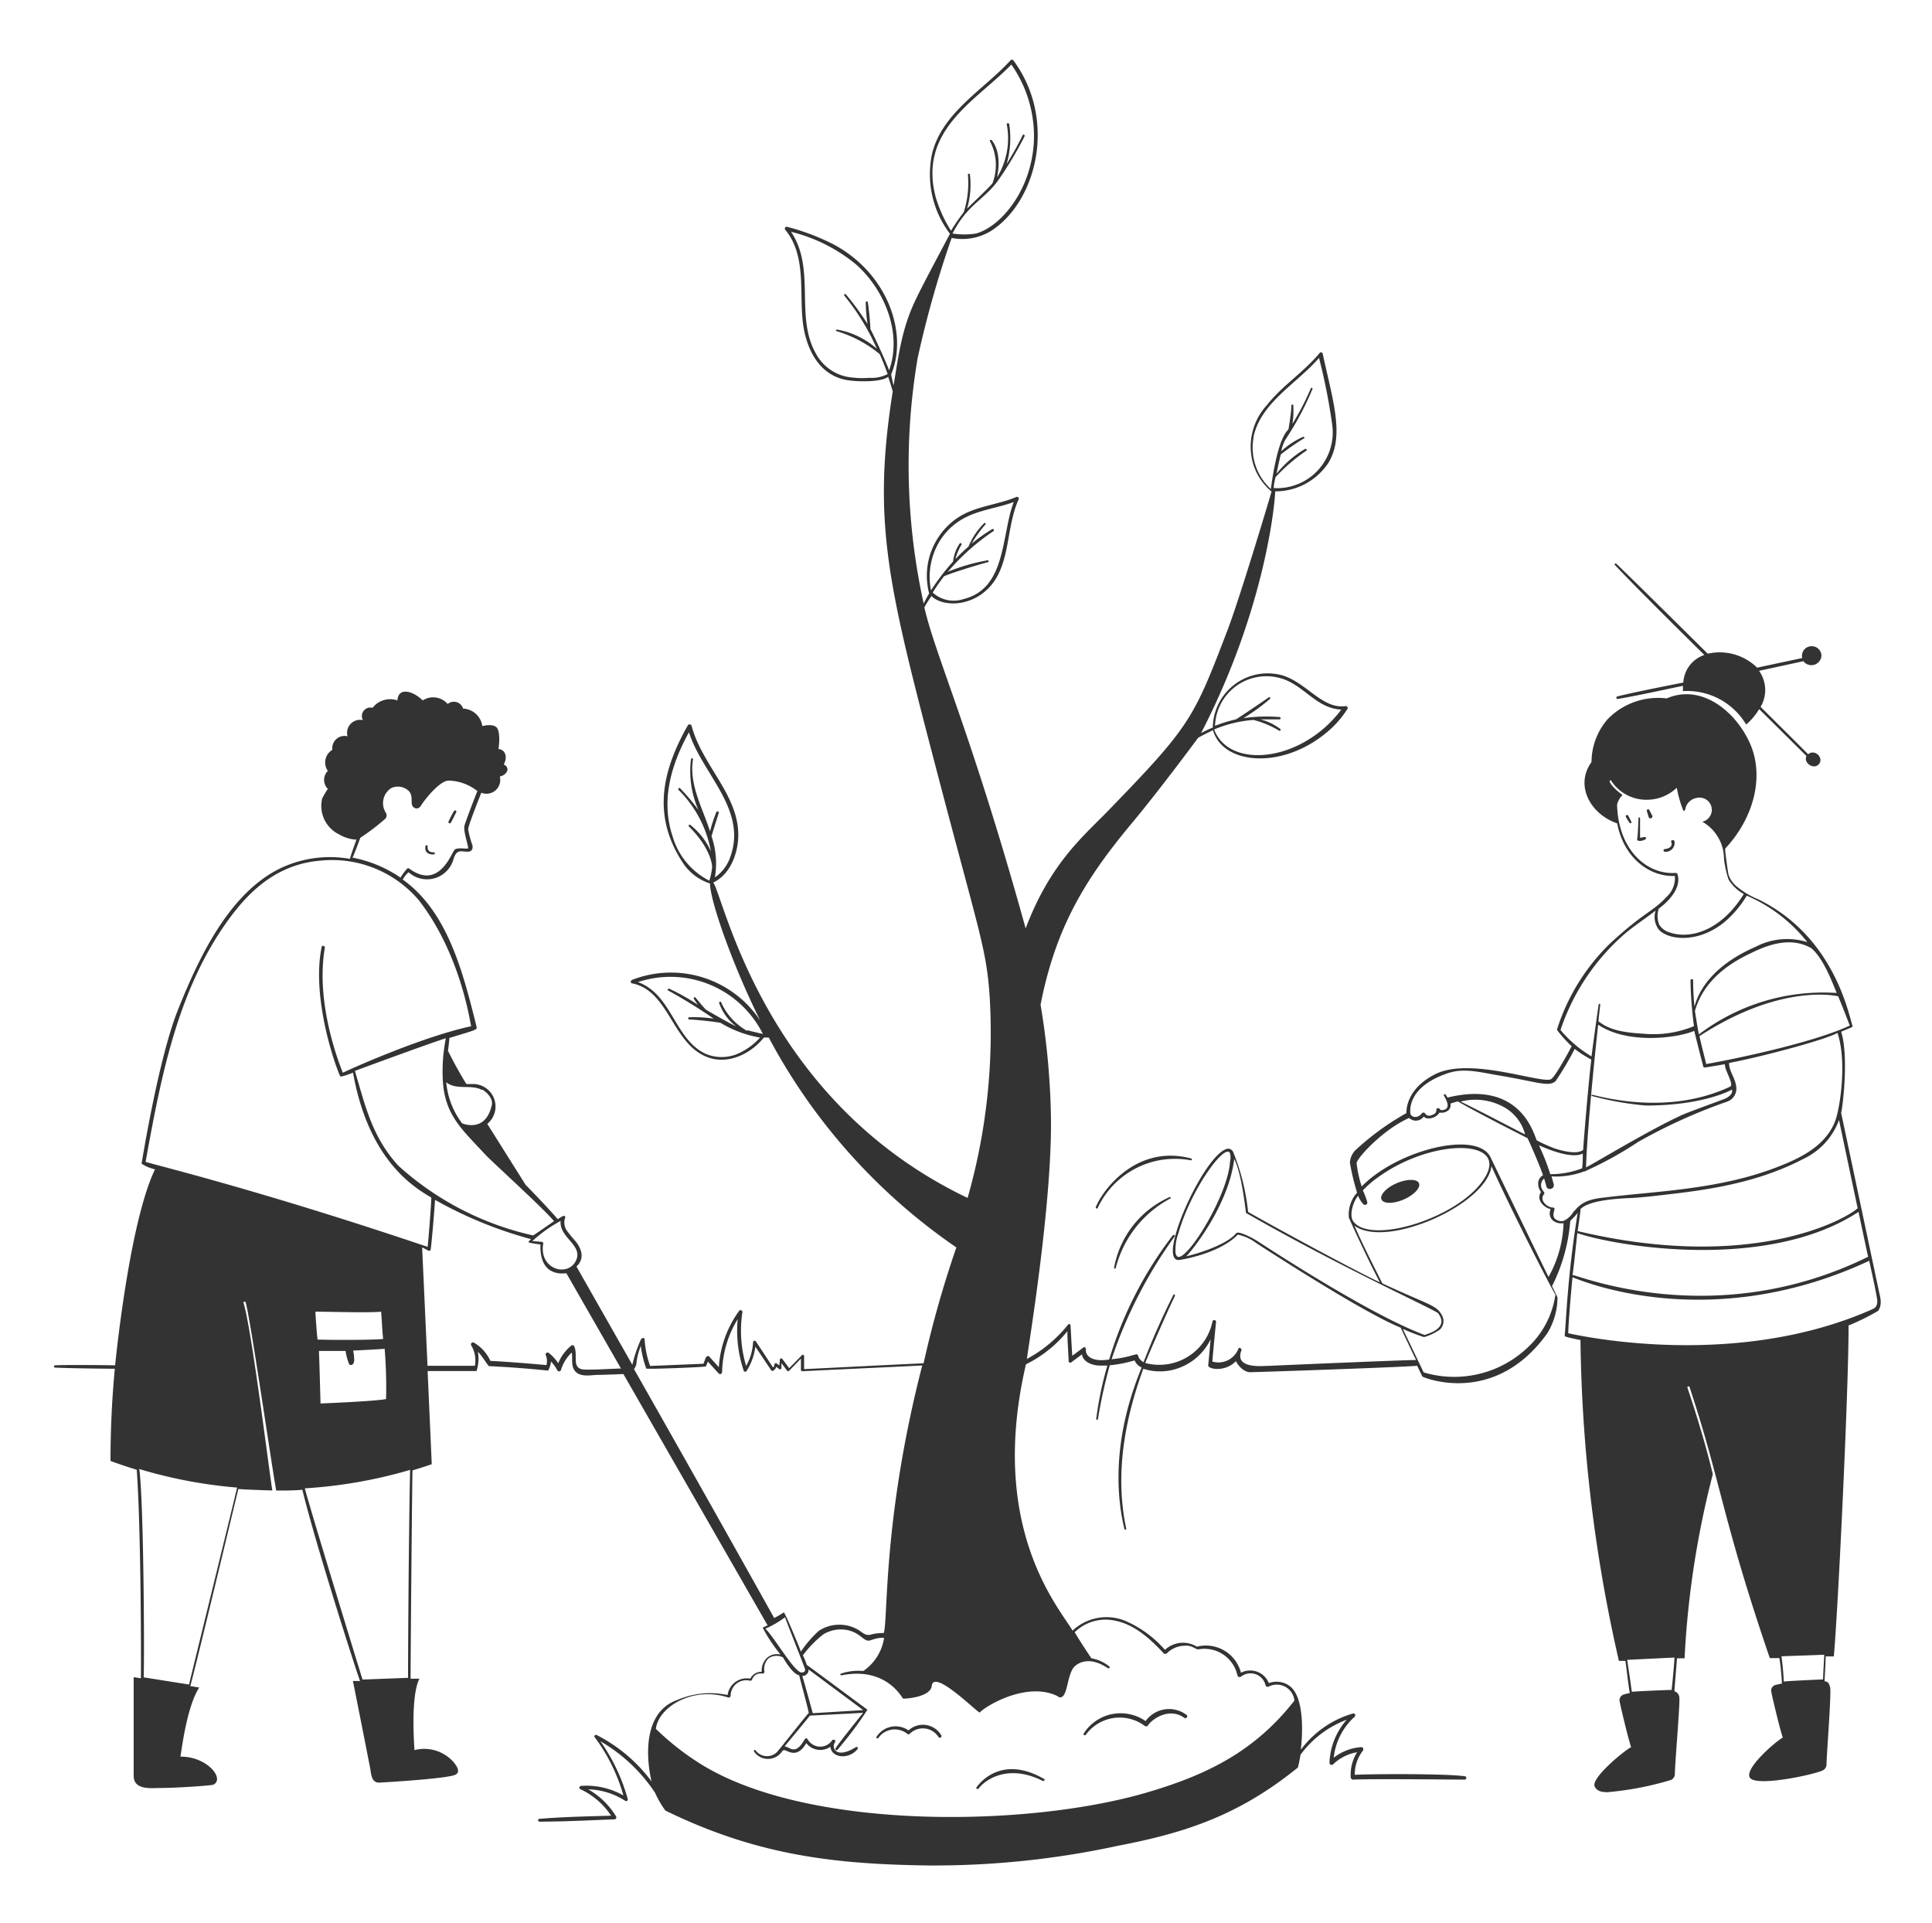 <svg xmlns="http://www.w3.org/2000/svg" width="201" height="200" fill="none"><path fill="#333" d="M121.667 124.531a9.999 9.999 0 0 0-5.76 7.34c0 .11.15.16.18 0a11.364 11.364 0 0 1 5.69-7.21c.08-.01-.03-.19-.11-.13zm2.23-3.83c.026 0 .052-.01.07-.029a.098.098 0 0 0 0-.141.098.098 0 0 0-.07-.03c-5.64-1.49-9.19 3.28-9.9 5.08 0 .11.15.2.2.08a8.879 8.879 0 0 1 9.7-4.96zm22.15 4.07c1.07-.47 1.78-1.23 1.58-1.69-.2-.46-1.24-.46-2.32 0-1.08.46-1.78 1.23-1.58 1.69.2.46 1.24.47 2.32 0zm31.27-56.64a3.218 3.218 0 0 0-2.19 2.87c-.86.17-5.47 1.07-6.88 1.45a.132.132 0 0 0-.074.063.13.13 0 0 0 .049.172.13.13 0 0 0 .095.015c1.28-.18 5.79-1.16 6.77-1.36v.55a7.15 7.15 0 0 1 6.58 3.48 6.428 6.428 0 0 0 1.35-1.61l4.92 4.88c-.34.76.81 1.48 1.32.82s-.49-1.58-1.14-1c-1.64-1.65-3.3-3.29-4.95-4.93a3.438 3.438 0 0 0-.16-3.75l4.61-1a1.049 1.049 0 0 0 1.88-.56 1.002 1.002 0 0 0-1-1 1 1 0 0 0-1 1.23l-4.69 1a5.568 5.568 0 0 0-5.14-1.45c-1.67-1.65-8-7.93-9.52-9.37a.102.102 0 0 0-.068-.02.098.098 0 0 0-.063.03.101.101 0 0 0-.029.063.096.096 0 0 0 .02.067c2.57 2.73 8.84 8.89 9.31 9.36zm-5.72 16.14a.14.14 0 1 0-.26.11s.16.55.18.58a.198.198 0 0 0 .274.15.205.205 0 0 0 .115-.129.205.205 0 0 0-.029-.17l-.28-.54zm-2.22.55c-.09-.11-.27 0-.23.13.04.13.39.65.41.67a.118.118 0 0 0 .122-.001.122.122 0 0 0 .058-.109s-.32-.64-.36-.69zm1.79 2.25a3.906 3.906 0 0 0-.54.08v-2a.1.1 0 0 0 .004-.042.094.094 0 0 0-.016-.04.09.09 0 0 0-.115-.028.104.104 0 0 0-.032.029.109.109 0 0 0-.016.04.087.087 0 0 0 .005.041c0 .35-.08 2-.12 2.07a.167.167 0 0 0 .063.215.168.168 0 0 0 .077.025 1 1 0 0 0 .75-.19.123.123 0 0 0 .023-.055.122.122 0 0 0-.003-.06.132.132 0 0 0-.08-.085zm3.04.46c0-.23-.42-.12-.35 0 .29.75-.68.79-.65.79a.138.138 0 0 0-.099.041.137.137 0 0 0-.041.1c0 .037.014.072.041.098a.138.138 0 0 0 .099.041.919.919 0 0 0 1-1.07z"/><path fill="#333" d="M195.477 134.311c-.19-.88-3.52-16.64-3.93-18.54.21-.91.78-6 0-8.45l1.1-.46a.143.143 0 0 0 .047-.038.155.155 0 0 0 .028-.054.14.14 0 0 0 .004-.061.148.148 0 0 0-.019-.057c-.47-1.6-2.1-9.35-9.8-13.11a8.626 8.626 0 0 1-2.24-1.34 2.691 2.691 0 0 1-.84-1.24c-.05-.19-.34-2.21-.35-2.68 3-3.2 4.08-7.49 2.62-10.87-1.46-3.38-5.07-6.34-8.7-4.76a7.311 7.311 0 0 0-6.14 2.16 6.849 6.849 0 0 0-1.68 4.46c-1.75 2.41-.15 5.4 2.67 6.38.69 3.58 3.34 5.57 6 5.47a2.628 2.628 0 0 1-.88 2.19c-1.36 1.5-2.39 1.61-5.9 4.87a21.516 21.516 0 0 0-5.49 8.94c.459.616.974 1.189 1.54 1.71-.46.85-1.79 3.32-2.2 3.45-1.21.39-8.41-2.35-12-.54-3 1.51-3 3.71-3 4.05a27.375 27.375 0 0 0-5.37 3.92 2.07 2.07 0 0 0-.51 1.23c.181 1.055.432 2.097.75 3.12a3.442 3.442 0 0 0-.86 2.57c.06.22 2.15 4.75 3.23 6.76-2.76-1.29-11.87-6.25-13.71-7.33a22.568 22.568 0 0 0-1.54-6.2.578.578 0 0 0-.337-.336.579.579 0 0 0-.473.036c-2.48 1-7.35 12-4.72 11.49.07 0 4.1-.64 6-2.62.709.15 1.375.457 1.95.9 11.49 7.42 14.32 8.48 15 8.78 0 0 1.06 2.27 1.6 3.36-1.2 0-12.76.49-15.36.61-.67 0-3.58.34-2.81-1.62.07-.17-.25-.36-.31-.18a2.23 2.23 0 0 1-2.72 1.35c.12-1.38.25-2.76.39-4.13 0-.21-.31-.25-.37-.05a5.653 5.653 0 0 1-7 4.33c.25-.66 2.28-5.33 3.1-7 0-.11-.11-.21-.17-.09a75.152 75.152 0 0 0-3.1 7 1.087 1.087 0 0 1-.58-.68c-.09-.37-.52.16-2.75.38a47.322 47.322 0 0 1 6.56-12.77c.09-.11-.11-.23-.2-.11a39.994 39.994 0 0 0-6.61 12.91c-2 .31-2.5-.54-2.42-1.06 0-.13-.12-.3-.25-.2l-1.17.87c-.07-1-.12-2.11-.18-3.16 0-.11-.16-.2-.24-.1a14.013 14.013 0 0 1-4.3 3.59c.05-.66 2.64-16 2.5-25.15a77.642 77.642 0 0 0-1.08-11.7c1.57-8 4.59-13 9.48-18.86 2.86-3.42 6.87-8.84 6.91-8.9.28-.17 1.31-.69 1.55-.79 1 3.5 6.87 4.09 11.45.53a10.41 10.41 0 0 0 2.54-2.75c.1-.16-.07-.31-.22-.29-2.47.34-4.15-2.63-6.79-3.26a5.714 5.714 0 0 0-6.409 3.031 5.688 5.688 0 0 0-.591 2.459c-.419.167-.827.36-1.22.58 7-13.53 7.77-25 7.7-25.15a6.609 6.609 0 0 0 5.53-2.94c1.71-2.78.52-6.35-.58-11.39a.183.183 0 0 0-.22-.126.179.179 0 0 0-.08.046c-1.64 2-3.91 3.41-5.52 5.46a6.369 6.369 0 0 0-1.35 6.29 6.112 6.112 0 0 0 1.85 2.68c0 .06-3.24 10.89-4.55 14.34-3.57 9.33-3.84 10-12.58 19-2.54 2.6-5.92 5.41-8.45 12.1-5.71-20.57-9.36-28.25-10.54-33.39.2-.39.71-1.14.74-1.18 1 1 3.47 1.15 5.36-.31 3-2.3 2.25-6.51 3.7-9.72a.193.193 0 0 0-.03-.23.19.19 0 0 0-.23-.03c-2 .83-4.16.92-6 2.1a7.261 7.261 0 0 0-3.04 7.92c-.2.34-.39.69-.57 1.05a66.747 66.747 0 0 1-.63-25.52 107.59 107.59 0 0 1 3.54-12.51 5.72 5.72 0 0 0 4.21-.8c4.72-3.15 6.72-11.58 2.22-17.66a.203.203 0 0 0-.25-.059.191.191 0 0 0-.07.059c-2.73 3-7.05 5.38-8.13 9.63a10.21 10.21 0 0 0 1.84 8.39c0 .06-2.55 4.75-3.46 6.65-1.5 3.04-1.83 5.65-2.4 9.13a11.752 11.752 0 0 1-.25-1.15c1.77-4.22-.32-10.49-6-13.52a23.755 23.755 0 0 0-4.84-1.83.19.19 0 0 0-.18.31c2.15 2.61 1.49 6.26 1.8 9.37.27 2.74 1.54 5.68 4.53 6.25.86.17 3.53.3 4.38-.32.17.51.33 1 .47 1.52-2.12 13.41-.52 19.92 4.24 38.17s5.51 19.66 5.85 24.86a62.698 62.698 0 0 1-2.3 20.86c-21.14-10.08-25.3-31.11-26.46-32.81 1.76-.83 2.56-3 2.6-4.81.09-4.28-3.78-7.38-4.85-11.48a.22.22 0 0 0-.4-.05c-2.84 5-3.61 9.58-.51 14.3a5.34 5.34 0 0 0 2.82 2.14c0 1.66 2.13 8 5.21 14.24a11.135 11.135 0 0 0-13.32-4.21c-.15.06-.2.32 0 .36 3.84.76 4.14 6.15 7.72 7.63 2.13.88 4.54-.19 6-2 .166.01.333.01.5 0a61.416 61.416 0 0 0 19.52 21.84 111.055 111.055 0 0 0-3.41 12.05c-4.14.19-8.29.41-12.43.61v-1.37a.132.132 0 0 0-.08-.117.132.132 0 0 0-.14.027c-.44.46-.89.91-1.33 1.36l-.71-.95a.144.144 0 0 0-.068-.058.142.142 0 0 0-.163.044.14.14 0 0 0-.03.084l-.06.6-.26-.2a.153.153 0 0 0-.156-.028.145.145 0 0 0-.065.051.146.146 0 0 0-.028.077.47.47 0 0 1-.14.31c-.59-.9-1.18-1.8-1.78-2.7a.162.162 0 0 0-.08-.072.163.163 0 0 0-.107-.005.163.163 0 0 0-.086.063.161.161 0 0 0-.027.104 5.66 5.66 0 0 1-.72 2.45 12.73 12.73 0 0 1-.39-5.59.192.192 0 0 0-.024-.121.19.19 0 0 0-.316-.019 11.1 11.1 0 0 0-2.11 5.86l-1-1.11c-.11-.13-.28 0-.34.09s-.17.44-.26.66l-5.55.23a9.926 9.926 0 0 1-.57-2.73c0-.26-.28-.22-.4 0a13.995 13.995 0 0 0-.88 2.61l-5.81-10.22c.13-.15 1.17-1-.07-2.6a13.954 13.954 0 0 1-.92-1.12 1.513 1.513 0 0 1-.21-1.3.16.16 0 0 0-.2-.24c-.19.1-.373.21-.55.33-1-1.17-3.24-3.48-3.33-3.55l-4-6.36a2.341 2.341 0 0 0-1.46-4.15h-.72c-.69-1.12-1.32-2.27-1.91-3.45.06-.45.11-.89.15-1.34 2.64-.81 2.9-.83 2.83-1.14-1.41-5.67-3-12-7.69-15.34.16-.285.366-.542.61-.76a2.86 2.86 0 0 0 4.69-1.42c.17-.47.36-.83.92-.75.3 0 .82.16 1-.2a.7.7 0 0 0 0-.53 8.926 8.926 0 0 1-.41-1.58c0-.36 1.29-3.6 1.37-3.79a1.43 1.43 0 0 0 1.92-1.69c.74-.14 1.14-.91.41-1.25.38-.66.26-1.52-.55-1.61.07-.31.22-1.84-.2-2.25-.42-.41-1.4-.15-1.48-.13a2.1 2.1 0 0 0-2-1.82 1 1 0 0 0-1.6-.48 2 2 0 0 0-2.6-.37c-1-1-2.55-1.42-2.63 0a2.31 2.31 0 0 0-2.59.77.882.882 0 0 0-1 1.28 1.351 1.351 0 0 0-1.6 1.68 1.281 1.281 0 0 0-1.58 1.41 1.53 1.53 0 0 0-.47 2.19 1.32 1.32 0 0 0 0 1.87c-.216.322-.413.656-.59 1a3.3 3.3 0 0 0 1.77 3.74c.546.325 1.164.51 1.8.54 0 0-.57 1.53-.68 2a12 12 0 0 0-7 .87c-5.44 2.48-8.66 9.24-10.87 14.78-2 4.92-3.7 15.44-3.81 16.06.43.273.903.472 1.4.59-2.46 5.09-3.88 17.69-4.15 20.38-.25 0-4.42-.07-6.24 0a.122.122 0 0 0-.085.035.12.12 0 0 0 0 .17.122.122 0 0 0 .085.035c1.82.09 6 .12 6.21.12-.33 3.46-.45 6.67-.45 9.59.81.3 1.72.61 2.73.92.46 6.41.46 20.88.43 21.69l-.75-.12v10.25c0 1.52 1.78 1.29 2.79 1.28 1.61 0 5.28-.25 5.49-.34 1.25-.6-.64-2.95-3.41-2.92.15-1 .71-5.3 1.95-7.19l-.93-.15c.64-2.29 4.6-18.88 5-20.5 1 .08 3.36.15 3.54.15-.21-1-2.15-16.84-3-19.5-.05-.14.18-.2.22-.06.46 1.45 2.76 17.33 3.18 19.57.93 0 1.84 0 2.72-.08 1.36 5.62 5.59 18.81 6 19.89h-.74c.6 2.993 1.193 5.993 1.78 9 .13.64.11 1.62 1 1.57 1.62-.09 6.87-.43 7.81-.79.69-.27.2-.95-.11-1.33a4.066 4.066 0 0 0-4.08-1.26c-.05-1-.38-5.66.52-7.43h-.92c0-2.52.15-20 .2-21.67.72-.21 1.39-.43 2-.64-.14-3.227-.284-6.457-.43-9.69h5.09a4.1 4.1 0 0 0 .14-2c.41.36 1.06 1.48 1.16 1.49 2 .09 4.08.25 6.11.46.1 0 .34-.68.33-.95.261.271.483.577.66.91a.214.214 0 0 0 .077.088.212.212 0 0 0 .303-.088 4.126 4.126 0 0 1 1.13-1.84c.11.63-.1 1.34.3 1.88.51.71 1.6.48 2.34.45.53 0 2.35-.07 2.73-.09l15 26.14-.51.24a16.02 16.02 0 0 0 1.86 2.8 1.583 1.583 0 0 0-1.36.3 1.822 1.822 0 0 0-.6 1.49 1.311 1.311 0 0 0-1.19.72 2.002 2.002 0 0 0-2.36 1.7 8.66 8.66 0 0 0-5.25.52c-4.26 1.52-2.82 7.9-2.65 8.48a16.394 16.394 0 0 0-5.72-4.84c-.13-.06-.32.08-.22.21a18.496 18.496 0 0 1 3 6.08 7.758 7.758 0 0 0-4.39-1c-.17 0-.28.26-.1.34a7.737 7.737 0 0 1 3.21 2.76c-2.48.08-5 .12-7.46.33-.18 0-.18.29 0 .29 2.6 0 5.22-.14 7.82-.24a.193.193 0 0 0 .095-.032.198.198 0 0 0 .065-.268 8.079 8.079 0 0 0-2.9-2.82 7.496 7.496 0 0 1 3.86 1.2c.03.018.064.027.1.025a.172.172 0 0 0 .153-.122.17.17 0 0 0-.003-.103 19.445 19.445 0 0 0-2.84-6 17.203 17.203 0 0 1 5.68 5.35 9.991 9.991 0 0 0 1.08 1.86c9.73 4.76 17.91 5.58 27.42 5.71a90.519 90.519 0 0 0 19.67-2.05c6.8-1.31 12.47-3.07 18.71-8.14.114-.435.204-.875.27-1.32a10.534 10.534 0 0 1 4.81-3.65 7.155 7.155 0 0 0-1.79 4.47.219.219 0 0 0 .265.224.217.217 0 0 0 .115-.064 4.837 4.837 0 0 1 2.49-1.25 4.417 4.417 0 0 0-.66 2.61.25.25 0 0 0 .23.24c1.91-.1 10.65 0 11.63 0 .19 0 .25-.32 0-.35-1.9-.28-9.56-.25-11.44-.15-.012-.9.281-1.777.83-2.49.11-.14.06-.41-.16-.39a5.23 5.23 0 0 0-2.86 1.1 6.673 6.673 0 0 1 2.19-4.27.198.198 0 0 0 .05-.113.2.2 0 0 0-.24-.217 10.358 10.358 0 0 0-5.42 3.77c.08-.7.56-5.21-1.1-6.58a2.302 2.302 0 0 0-2.23-.35 2.085 2.085 0 0 0-1.211-1.182 2.097 2.097 0 0 0-1.689.102 3.773 3.773 0 0 0-4.59-2.71 2.76 2.76 0 0 0-3.32.33 11.578 11.578 0 0 0-4.09-3 5.15 5.15 0 0 0-5.52 1c-1.34-2.32-8.83-10.63-4.85-27.7a12.89 12.89 0 0 0 4.31-3.44c0 1 .1 2.07.13 3.1a.167.167 0 0 0 .082.146.174.174 0 0 0 .168.004l1.14-.85c.11.81 1.08 1.16 1.85 1.17h.79a35.869 35.869 0 0 0-1.16 5.56c0 .1.16.12.18 0 .308-1.884.718-3.75 1.23-5.59a13.437 13.437 0 0 0 2.58-.51c.142.332.407.597.74.74-3.6 8.69-2.22 15-1.8 16.79 0 .12.22.07.2 0-1.21-5.64-.18-11.33 1.77-16.66a5.65 5.65 0 0 0 4-.2 5.874 5.874 0 0 0 3-2.86c-.08.91-.16 1.82-.25 2.73 0 .36 1.75.73 2.89-.47 0 .08.58 1.1 1.44 1.16.64 0 15.86-.52 17.41-.67l.54 1.12c0 .05 7.46 3.24 13-4.5a7.192 7.192 0 0 0 1.06-3.73s-.37-.8-.57-1.17a18.184 18.184 0 0 0 1.9-6.79c.274-.26.531-.537.77-.83-1.09 6.69-1.21 11.58-1.35 12.71a.168.168 0 0 0 .13.17c.47.14 1.49.34 1.51.35a157.205 157.205 0 0 0 4 33.37h.68c.15 1.12.27 2.24.45 3.36-.19 0-.4.08-.61.13a.62.62 0 0 0-.45.69c.09.53.88 3.85 1.2 4.79-.64.31-4.21 3.21-3.79 4.1.27.53.75.56 1.28.59a32.432 32.432 0 0 0 6.67-1.28.688.688 0 0 0 .39-.6c0-1 .55-7.36.47-7.94a.724.724 0 0 0-.51-.68c0-.39.22-2.68.26-3.43h.79a95.162 95.162 0 0 1 2.94-19.15c-.74-3.05-1.65-6.05-2.64-9a.115.115 0 0 1 .011-.087.112.112 0 0 1 .069-.053.112.112 0 0 1 .086.011c.026.015.046.04.054.069 3.28 9.91 3.4 13.72 8.35 28.19h1c.131.875.218 1.756.26 2.64l-.66.15a.6.6 0 0 0-.45.69c.09.53.88 3.85 1.2 4.79-.64.31-4.22 3.37-3.37 4.23.85.86 6.58-.37 7.53-.82a.719.719 0 0 0 .39-.6c0-1 .53-7.52.37-8.07-.16-.55-.31-.56-.57-.6 0-.36.12-2.08.11-2.59h.85c.46-5.12 1.57-28.49 1.53-34.42a23.413 23.413 0 0 0 3.09-1.53c.46-.71.19-1.46.07-2.04zm-65.06-59.42a9.904 9.904 0 0 1 2.65 1.11c.09.08.23-.07.13-.17a5.696 5.696 0 0 0-2.08-1h2c.13 0 .17-.21 0-.24a16.998 16.998 0 0 0-3.75.11 20.713 20.713 0 0 0 2.76-2c.08-.08 0-.23-.13-.16-.68.48-2.93 2-3.41 2.29-.743.166-1.472.39-2.18.67a5.346 5.346 0 0 1 4.472-5.086 5.353 5.353 0 0 1 2.418.156c2.36.69 3.65 3.13 6.25 3.24-4.1 5.48-11.66 6.26-13.23 2.07a12.881 12.881 0 0 1 4.1-.99zm0-29.47c.77-3.55 4.49-5.51 6.81-8.19a61.265 61.265 0 0 1 1.36 6.87 5.798 5.798 0 0 1-1.444 4.784 5.802 5.802 0 0 1-4.626 1.886c0-.38.11-.75.18-1.13a18.555 18.555 0 0 1 3.2-2.75c.12 0 0-.25-.09-.21a10.903 10.903 0 0 0-3 2.6s.27-1.34.44-2a22.123 22.123 0 0 1 2.42-1.68c.1 0 0-.19-.07-.17a8.245 8.245 0 0 0-2.3 1.51c.078-.416.22-.817.42-1.19a30.954 30.954 0 0 0 2.84-5.31.1.1 0 0 0-.03-.07.098.098 0 0 0-.07-.03.099.099 0 0 0-.1.1 28.749 28.749 0 0 1-1.9 3.66 8.322 8.322 0 0 0 .09-1.95c0-.11-.18-.08-.19 0 0 .59-.25 2.28-.32 2.53-1.17 1.1-1.72 5.47-1.82 6.19a5.835 5.835 0 0 1-1.78-5.45h-.02zm-32.51 10.64c2.07-3 5-2.88 7.56-3.84-1.32 3.47-.74 9-5.24 10.1a3.232 3.232 0 0 1-3.19-.68c.363-.587.757-1.154 1.18-1.7.72-.33 3.76-1.27 4.56-1.46.11 0 .08-.2 0-.2-1.43.246-2.829.648-4.17 1.2a23.296 23.296 0 0 1 4.76-4.24c.1-.07 0-.26-.12-.21-.762.454-1.487.965-2.17 1.53.415-.71.897-1.38 1.44-2 .08-.07 0-.21-.11-.15a7.06 7.06 0 0 0-1.64 2.44c-.481.41-.938.848-1.37 1.31.14-.524.351-1.025.63-1.49.08-.1-.1-.25-.18-.14a4.06 4.06 0 0 0-.69 1.88 23.896 23.896 0 0 0-2.3 3 7.15 7.15 0 0 1 1.05-5.35zm-.54-35.49c-1.93-7.1 4.36-10.19 7.85-13.86a13.01 13.01 0 0 1 2.33 8.29c-.38 5.06-3.55 8.61-6 9.29a7.927 7.927 0 0 1-2.45 0c1.54-3 3.17-3.42 4.69-5.44a37.834 37.834 0 0 0 2.82-4.7c0-.13-.15-.22-.21-.09a33.61 33.61 0 0 1-1.67 3 9.592 9.592 0 0 0 .27-4.14c0-.15-.29-.11-.26 0 .368 1.9.011 3.87-1 5.52 0-.12.59-2.39-.55-3.85-.09-.11-.26 0-.19.11a5.28 5.28 0 0 1 .25 4.38c-.54.63-2.36 2.32-2.64 2.63a8.78 8.78 0 0 0 .3-3.56c0-.12-.23-.09-.21 0a10.007 10.007 0 0 1-.43 3.92c-.477.62-.92 1.264-1.33 1.93a13.997 13.997 0 0 1-1.57-3.43zm-6.81 13.67c0-.44-.18-2.32-.27-2.8 0-.14-.21-.09-.22 0 .013.757.076 1.512.19 2.26a29.585 29.585 0 0 0-2.25-3.08c-.09-.09-.25 0-.17.13a23.914 23.914 0 0 1 3.39 5.53 8.49 8.49 0 0 0-4.15-2c-.12 0-.17.15 0 .18a12.67 12.67 0 0 1 4.45 2.38c.3.68.57 1.37.82 2.07a3.53 3.53 0 0 1-1.87.39 9.477 9.477 0 0 1-2.32-.1 4.74 4.74 0 0 1-3.26-2.4c-2.23-3.87.01-8.8-2.6-12.69a17.002 17.002 0 0 1 6.78 3.41c3.07 2.74 4.78 7.29 3.42 11-.34-.96-1.67-3.81-1.94-4.28zm-16.47 56c-.053.465-.15.924-.29 1.37a7.53 7.53 0 0 1-3.82-4.61c-1.23-3.69-.2-7.38 1.7-10.83 1.36 4.32 6.08 8 4.31 12.94a4.25 4.25 0 0 1-1.61 2.16 8.69 8.69 0 0 0-.35-4.27c.08-.35.68-2.19.74-2.42a.13.13 0 0 0-.17-.17.13.13 0 0 0-.07.07c-.264.651-.485 1.32-.66 2-.74-2.37-2.2-4.84-1.77-7.48 0-.13-.18-.2-.21 0a10 10 0 0 0 .78 5.27 20.36 20.36 0 0 0-1.91-2.27c-.11-.1-.27.06-.17.16a12 12 0 0 1 3.37 6.39 7.332 7.332 0 0 0-2.15-2.75c-.1-.08-.22.09-.13.18 2.05 2.02 2.42 3.75 2.41 4.22v.04zm3.66 17a6.29 6.29 0 0 1-2.73-3c0-.11-.24 0-.2.09a5.16 5.16 0 0 0 1.78 2.44c-.56-.25-2.65-1.43-3.16-1.75-.2-.19-1-1.14-1.06-1.24a.105.105 0 0 0-.034-.029.106.106 0 0 0-.042-.014.111.111 0 0 0-.084.023.113.113 0 0 0-.044.076.114.114 0 0 0 .024.084c.129.207.27.407.42.6a24.435 24.435 0 0 0-3-1.68c-.12 0-.24.13-.11.19a55.018 55.018 0 0 1 4.74 2.93 13.62 13.62 0 0 0-2.56-.14c-.13 0-.09.22 0 .23.59 0 2.78.24 3.28.35a11.723 11.723 0 0 0 4.11 1.53 6.846 6.846 0 0 1-2 1.53 4.282 4.282 0 0 1-3.71.14c-3.21-1.55-3.46-6.17-7-7.44a10.752 10.752 0 0 1 13 5.39s-1.1-.24-1.62-.39v.08zm-19.42 19.76c-.17 1.79 2.44 2.53 1.56 4.2-.88 1.67-3.83.82-3.37-1.84a.15.15 0 0 0-.14-.18l-1-.08a14.966 14.966 0 0 1 2.95-2.1zm-.65 0s-2.17 1.52-2.22 1.51a30.88 30.88 0 0 1-14-7.24c-2.76-3-3.48-6.34-4.53-9.87.32-.13 7.79-2.88 9.46-3.4a17.446 17.446 0 0 0-.32 4.32c.18 3.67 2 5.16 4.44 7.8.57.63 6.08 5.61 7.16 6.94l.01-.06zm-7.52-13.67c.58.34 1.17 1 1 1.66-.62 2.71-2.74 2-3.08 1.86a8.279 8.279 0 0 1-1.65-4.28c1.03.88 2.63.18 3.73.82v-.06zm-12.66-26.19a23.154 23.154 0 0 0 2.62-2 .62.62 0 0 0 .08-.51 1.868 1.868 0 0 1 .47-2.63 1.6 1.6 0 0 1 1.57.06c1.06.6.19 1.69.94 2 .33.12.54-.1.68-.35.14-.25 1.85-2.57 2.87-2.51a5 5 0 0 1 2.94 1.09c-.25.59-1.17 3-1.34 3.58-.17.58.48 2.29.36 2.38-.12.09-1-.12-1.35.11-.35.23-1.59 4.31-4.75 2a.17.17 0 0 0-.23 0c-.259.288-.49.6-.69.93a13.221 13.221 0 0 0-5-2.08c.19-.31.8-2.05.83-2.07zm-17.83 88.09-4.72-.75c.09-2.27 0-18.55-.46-21.67a49.16 49.16 0 0 0 10.18 1.93c-.68 2.9-4.75 19.4-5 20.49zm22.83-.7-4.78.18c-.3-.94-5.64-18.35-6-19.89a49.522 49.522 0 0 0 10.95-1.92c-.14 5.97-.23 20.39-.21 21.63h.04zm-9.28-34h2.74c.065.474.189.937.37 1.38.27.24.51-.09.52-.34a4.403 4.403 0 0 0-.11-1.08s2.93-.14 3.28-.19c.142 1.739.192 3.485.15 5.23-.88.2-5.65.42-6.82.46-.03-.99-.12-4.65-.17-5.45l.04-.01zm-.18-1.2c-.06-.39-.21-2.36-.22-2.89 1.1 0 5.85.14 6.83 0 .06.5.13 2.31.22 2.84-1.2.13-5.89.11-6.87.06l.04-.01zm-17.89-18.47c1.63-9 3.38-18.25 8.94-25.62 2.4-3.19 5.28-5.39 9.28-5.72a11.851 11.851 0 0 1 10.18 4.09c4.36 5.58 5.35 12.68 5.47 13.14-5.35 1.15-13.22 4.75-13.35 4.84-.8-2-2.78-7.74-1.87-13 0-.21-.29-.3-.33-.09-1 4.78 1 11.31 1.92 13.45.06.14 1.23-.32 1.34-.37 1.67 9.38 6.61 12.05 8.15 13 0 .37-.28 4.26-.39 5.12-17.34-5.86-28.32-8.51-29.34-8.84zm45.37 21.57c-1-.26-.39-1.45-.76-2.35a.202.202 0 0 0-.144-.146.203.203 0 0 0-.197.056 4.545 4.545 0 0 0-1.34 1.82 4.479 4.479 0 0 0-1-1.09c-.13-.1-.37.07-.3.23.143.332.168.702.07 1.05-1.94-.18-3.89-.33-5.83-.44a4.171 4.171 0 0 0-1.72-1.9.21.21 0 0 0-.125-.018.213.213 0 0 0-.172.172.21.21 0 0 0 .018.126 3 3 0 0 1 .39 2.13h-4.93c-.05-1.11-.42-9.32-.56-12.31.22.1.43.21.64.33a.173.173 0 0 0 .15.011.156.156 0 0 0 .062-.044.167.167 0 0 0 .038-.067c.13-.93.45-4.86.45-5.18a43.036 43.036 0 0 0 10 4.09 1.127 1.127 0 0 0-.28.3c0 .09.9.21 1.25.25-.12 3.65 2.73 2.94 2.7 3l5.68 9.91c-.3-.02-3.6.2-4.09.07zm5.43 0c.181-.219.28-.495.28-.78a7.22 7.22 0 0 1 .44-1.65c.098.806.29 1.598.57 2.36 0 .09 6.18-.14 6.21-.23l.2-.49 1.13 1.24a.205.205 0 0 0 .219.039.212.212 0 0 0 .13-.179c.041-1.951.6-3.856 1.62-5.52a13.082 13.082 0 0 0 .63 5.37.17.17 0 0 0 .31 0c.48-.761.787-1.618.9-2.51l1.64 2.45c.15.22.46-.1.54-.35l.29.22c.02.02.045.034.073.039a.143.143 0 0 0 .145-.06.142.142 0 0 0 .023-.079v-.51l.59.79a.138.138 0 0 0 .11.053.13.13 0 0 0 .06-.014.132.132 0 0 0 .05-.039l1.22-1.26v1.19a.149.149 0 0 0 .042.087.147.147 0 0 0 .088.043c4.16-.21 8.33-.39 12.49-.6-4.12 16-3.54 26.37-4 27.83a5.072 5.072 0 0 0-1.31.15c-.53.18-.86-.16-1.28-.44a3.871 3.871 0 0 0-2.1-.576 3.872 3.872 0 0 0-2.08.646 11.994 11.994 0 0 0-1.86 2.16c0-.12-1.67-4.14-1.77-4.08-.33.21-.66.4-1 .58a4444.285 4444.285 0 0 0-14.6-25.92v.04zm13.65 27a9.683 9.683 0 0 0 2.07-1.2c.57 1.52 2 5.09 2.08 5.38.08.29-.19.39-.42.36-.87-.29-2.75-3.65-3.73-4.58v.04zm4.52 4.23 5.69 4.23-5.25.32c-.36-1.29-.7-2.59-1.09-3.87a.65.65 0 0 0 .49-.211.636.636 0 0 0 .16-.509v.04zm25.94 2.83c1.09.55.85-2.34 1.78-3.18.46-.41 1.6-1 3.41.21.12.08.28-.07.16-.17a3.995 3.995 0 0 0-1.86-.85s-1.13-1.67-1.74-2.71a4.586 4.586 0 0 1 4.13-1.22c2.08.39 3.73 1.9 5.12 3.4a.25.25 0 0 0 .35 0 2.67 2.67 0 0 1 1.86-.78c.72-.08 1.2.43 1.4.38a3.51 3.51 0 0 1 4.07 2.7.243.243 0 0 0 .144.161.253.253 0 0 0 .216-.011 1.595 1.595 0 0 1 1.516-.273 1.6 1.6 0 0 1 1.044 1.133.24.24 0 0 0 .141.167.246.246 0 0 0 .219-.017 1.844 1.844 0 0 1 1.711.039 1.839 1.839 0 0 1 .939 1.431c-4.12 5.27-9.06 7.73-15.49 9.6-12.51 3.63-35.51 3.91-46.51-3.15a27.677 27.677 0 0 1-4.43-3.51c.26-2.29 3.87-4.47 7.53-3.26a.201.201 0 0 0 .088-.002.212.212 0 0 0 .162-.188 1.605 1.605 0 0 1 .62-1.268 1.617 1.617 0 0 1 1.38-.292.189.189 0 0 0 .14-.019.19.19 0 0 0 .09-.111.929.929 0 0 1 1.06-.61c.03.005.06.003.09-.006a.184.184 0 0 0 .077-.047.186.186 0 0 0 .053-.167 1.5 1.5 0 0 1 .47-1.4 1.512 1.512 0 0 1 1.46-.07c1.06 1.84 1.66 1.86 1.69 1.87.32 1.31.7 2.61 1 3.91-.27.25-3.21 4-3.31 4.07a1.468 1.468 0 0 1-2.23-.18c-.08-.09-.23 0-.16.13a1.758 1.758 0 0 0 2.77.17c.11-.12.16-.26.32-.31.31-.1 1.31 1.05 2.35-.74a1.83 1.83 0 0 0 2.5.38c.16 1.25 2 1.3 2.82.25.09-.12 0-.29-.16-.21-2.14 1.32-2.57 0-2.17-.52.13-.19-.17-.36-.31-.18a1.496 1.496 0 0 1-2.032.419 1.502 1.502 0 0 1-.518-.549.176.176 0 0 0-.062-.06.172.172 0 0 0-.228.06c-1 1.78-1.54.8-2.1.75.16-.19 2.44-2.93 2.63-3.2 0 0 3.73-.18 5.54-.29-.07.09-2.67 3.31-2.86 3.69a.118.118 0 0 0-.026.089.12.12 0 0 0 .216.061 37.713 37.713 0 0 0 3.12-4.16c-2.08-1.54-6.28-4.66-6.31-4.66a6.563 6.563 0 0 0-.41-1 11.563 11.563 0 0 1 2.14-2.19 3.528 3.528 0 0 1 2.52-.43c1.42.31 1.7 1.29 2.37 1.06 1.06-.38 1.4-.24 1.42-.24a5.102 5.102 0 0 1-2.16 3.43 5.705 5.705 0 0 0-2.32.27.098.098 0 0 0-.033.016.097.097 0 0 0-.035.063.092.092 0 0 0 .047.092c.01.006.022.01.034.012.012.001.025 0 .037-.003 4.65-.93 6.31 2.35 6.39 2.41.08.06 2.85-.1 3-1.3.18-1.87 4.85 2.88 5 2.76.36-.5 4.8-3.34 8.12-1.69v.04zm81.2-72.81c.42 1 .8 2 1.19 3-4.26 2-13.83 3.83-14.94 4-.24-1-.49-1.93-.7-2.9 8.62-5.61 14.45-4.14 14.45-4.14v.04zm-25.66 10.32c1.852.502 3.747.837 5.66 1 6 0 8.92-1.64 8.93-1.66.15.49-.47.86-.85 1-.76.29-3.73 1.36-4.43 1.68-3.48 1.61-9.4 5.2-9.9 5.41.12-4.36 1.19-14.23 1.26-14.84 3.09 2.1 8.33 1.37 10 .64.1.48.74 2.94.93 3.7a.157.157 0 0 0 .073.093c.035.02.077.026.117.017.69-.1 1.38-.22 2.06-.34 0 .69 1 2.13.54 2.34-6.4 3-13.16 1.1-14.38.83a.088.088 0 0 0-.033.063.084.084 0 0 0 .023.067zm22.86-15.35c1.33 1.1 2.34 4 2.63 4.64a21.399 21.399 0 0 0-14.34 4.31c-.08-.36-.42-2.43-.41-2.44.82-2.87 3.11-4.75 5.8-6 2.1-1.05 4.32-1.67 6.32-.52v.01zm-15.88-4.13c.06-.06 2.52-1.75 1.94-3.6a.193.193 0 0 0-.16-.12c-3 .23-6-2.37-6.12-7.1.091-.38.289-.727.57-1-.17-.12-1.23-.93-1.34-1.41 0-.09.09-.2.14-.1a4.372 4.372 0 0 0 3.84 2 4.49 4.49 0 0 0 3-1.25c.15.824.381 1.631.69 2.41 0 0 .1 0 .18-.1a1.453 1.453 0 0 1 1.21-1.25 1.272 1.272 0 0 1 1.371 1.912 1.274 1.274 0 0 1-.791.568 4.442 4.442 0 0 1 2.25 3.83c.082.741.243 1.472.48 2.18a4.387 4.387 0 0 0 1.58 1.51c-2.34 3.81-5.57 4.73-7.68 4a1.868 1.868 0 0 1-1.12-.82 2.423 2.423 0 0 1-.04-1.67v.01zm-10.23 12.63a22.864 22.864 0 0 1 6.85-10.15c1-.82 2.05-1.5 3.05-2.28a2.16 2.16 0 0 0 .35 2c1.07 1.14 4.4 1.44 7.18-1.13a11.09 11.09 0 0 0 1.95-2.42 16.156 16.156 0 0 1 6.3 4.83 7.06 7.06 0 0 0-5.34.47c-2.84 1.22-5.57 3.25-6.4 6.23-.09-.91-.14-1.83-.14-2.75a.138.138 0 0 0-.051-.074.137.137 0 0 0-.169 0 .132.132 0 0 0-.05.074c.023 1.602.144 3.202.36 4.79a11 11 0 0 1-5.23.79c-1.59-.1-3.43-.25-4.71-1.3.06-.58.12-1.16.19-1.73 0-.1-.16-.12-.17 0-.09.58-.59 4.18-.74 5.39a12.675 12.675 0 0 1-3.23-2.75v.01zm-11.52 4.43c1.55-.49 3.38 0 5 .27 4.17.69 5.22 1.24 6 .63a31.384 31.384 0 0 0 2-3.37c.545.417 1.123.788 1.73 1.11-.31 2.5-.82 8.77-.85 9.4-.74.55-2.46 0-3-.17a16.644 16.644 0 0 1-1.83-.83c-.32-.66-1.67-6.31-9.28-4.45a3.265 3.265 0 0 0-.21-.32.102.102 0 0 0-.128-.022.098.098 0 0 0-.043.053.097.097 0 0 0 .001.069c.16.31.48.84.37 1.2-.11.36-.75.39-.78.24-.03-.15-.39-.17-.37.05 0 .39-.23.46-.55.58a.508.508 0 0 1-.64-.22.211.211 0 0 0-.24-.051.198.198 0 0 0-.07.051c-.29.4-.88.58-1.19.11.01.03-.69-2.82 4.08-4.34v.01zm13.84 8.42c0 .51 0 1-.07 1.53a9.075 9.075 0 0 1-3.31.61 22.532 22.532 0 0 0-1.18-3c.65.27 3.28 1.47 4.56.86zm-6-2c-.09 0-4.54-2.37-6.71-3.41a6.14 6.14 0 0 1 4.39.51 4.554 4.554 0 0 1 2.32 2.9zm-17.36 6.41c.122.319.305.611.54.86a.241.241 0 0 0 .4-.23 8.143 8.143 0 0 0-.46-1.21c.464-.493.976-.939 1.53-1.33 5.72-4.19 14-4.1 11 .25-2.7 4-11.82 6.79-13.55 4.26-.43-.68.06-2.11.53-2.62l.01.02zm-19 6a4.983 4.983 0 0 1 .29-2.12c1.32-4.63 4.88-9.45 5.37-8.33.07.289.07.591 0 .88-.23 3.82-5.23 11.57-5.63 9.59l-.03-.02zm8.42-1.37c-.63-.38-1.87-1-2.11-.77-1 1.26-4.39 2.25-5.21 2.41.4-.33 4.39-5.16 5-10.12.78 1.47 1.21 5.59 1.22 5.61 10.08 5.79 19.74 10.09 20 10.45 1.17 1.58-1.11 2.11-1.41 2.25-6-2.24-16.77-9.38-17.46-9.81l-.03-.02zm31.09 5.65a9.287 9.287 0 0 1-3 5.59 11.096 11.096 0 0 1-10.7 2.48c-.18-.37-1.65-3.45-2.17-4.52.7.31 1.42.59 2.14.83a.108.108 0 0 0 .12 0 5.201 5.201 0 0 0 1.62-.79 1.24 1.24 0 0 0 .15-1.53c-.55-1-1.33-1-6.16-3.25-1-2-2-3.93-2.9-6 3.3 2.44 13.77-2.19 14.25-6.2 1.61 3.64 6.09 12.5 6.68 13.41l-.03-.02zm-.73-1.9c-.15-.25-6-12.37-6-12.37-1.33-2.92-9.74-.8-13.42 3a12.241 12.241 0 0 1-.53-2.43c0-.46 2.67-3.46 5.47-4.7a.996.996 0 0 0 1.194.147 1.02 1.02 0 0 0 .316-.287c.073.062.154.116.24.16a1.362 1.362 0 0 0 1.41-.58 1.11 1.11 0 0 0 .91-.23.707.707 0 0 0 .22-.7c.25-.09.51-.16.77-.23 2.28 1.32 7.17 3.78 7.25 3.82.26.51 1.37 3.08 1.61 3.86a.993.993 0 0 0-.5.88c.005.314.11.619.3.87-.53.75.22 1.59 1 1.78a.998.998 0 0 0 .27 1.21 1.431 1.431 0 0 0 1.07.25 12.274 12.274 0 0 1-1.55 5.57l-.03-.02zm2.65-6.8c-.243.44-.617.793-1.07 1.01a1.007 1.007 0 0 1-.85-.19c-.31-.24-.19-.68-.09-1a.17.17 0 0 0 .002-.071.167.167 0 0 0-.029-.065.163.163 0 0 0-.123-.064c-.61 0-1.47-.76-.94-1.39.15-.18-.18-.32-.27-.68a.893.893 0 0 1 .28-.95c.08.27.16.54.23.81.12.49.89.28.77-.2-.07-.28-.15-.55-.23-.83a8.251 8.251 0 0 0 3.39-.52.232.232 0 0 0 .21-.07 37.522 37.522 0 0 0 5.42-3 56.634 56.634 0 0 1 9.23-4.18 1.42 1.42 0 0 0 .95-1.64c-.1-.84-.74-1.54-.73-2.39 3.22-.6 10.09-2.42 11.28-3.13 1 3 .27 7.7-.2 9.06-1 2.8-3.91 4.1-6.49 5.06-6 2.23-12.56 2.37-17.47 3-1.95.18-2.58.65-3.24 1.44l-.03-.01zm.67-.2c.2-.18.88-1 5.11-1.16 1.59-.08 3.16-.29 4.74-.47 4.79-.57 9.26-1.45 13.46-3.66a7.193 7.193 0 0 0 3.61-4c.63 3 1.92 9.12 1.94 9.18-1.29 1.18-11.07 6.66-29.13 2.38.03-.27.26-1.76.3-2.25l-.03-.02zm-.34 2.47c4 1.38 19.77 4.05 29.29-2.2.29 1.39.95 4.5 1 4.67-16 7.89-30.34 1.83-30.77 1.9.08-.12.48-4.13.51-4.35l-.03-.02zm9.81 47.53c-.22 0-3.8.14-4.11.2-.14-1.12-.32-2.22-.48-3.33l4.92-.24c-.03.75-.25 3-.3 3.39l-.03-.02zm15.79-1.09c-.19 0-3.76.16-4.09.22a25.747 25.747 0 0 0-.24-2.63l4.45-.16c-.02.5-.12 2.21-.12 2.57zm5.17-38.53c-14.63 6.52-31.25 2.59-31.68 2.52 0-1.07.36-5 .44-5.83 1 .4 14.33 6 30.87-1.71.28 1.3.58 2.6.81 3.91.08.49.01.94-.46 1.11h.02z"/><path fill="#333" d="M94.517 180.002a2.332 2.332 0 0 0-1.802-.38 2.325 2.325 0 0 0-1.518 1.04.112.112 0 1 0 .19.12 2.08 2.08 0 0 1 3-.43.197.197 0 0 0 .059.041.19.19 0 0 0 .141 0 .197.197 0 0 0 .06-.041 1.939 1.939 0 0 1 1.584-.549 1.93 1.93 0 0 1 1.416.899.171.171 0 0 0 .218.039.168.168 0 0 0 .072-.209 2.203 2.203 0 0 0-1.582-1.091 2.21 2.21 0 0 0-1.838.561zm7.08 5.92c-.1.13.12.26.22.12.71-.94 3.1-2.6 6.7-.77.1 0 .24-.14.12-.21-3.97-2.31-6.32-.16-7.04.86zm11.37-5.47a4.347 4.347 0 0 1 1.271-1.16 4.369 4.369 0 0 1 4.889.26.239.239 0 0 0 .32-.09c.38-.6 2.17-1.92 3.78-.76.17.12.41-.16.23-.3a3.006 3.006 0 0 0-2.269-.592 2.988 2.988 0 0 0-2.001 1.222 4.543 4.543 0 0 0-1.674-.718 4.554 4.554 0 0 0-4.766 2.008c-.08.14.12.26.22.13zm-66.06-94.87c.11-.18.57-1.12.58-1.15a.14.14 0 0 0-.23-.1c-.22.361-.416.735-.59 1.12a.137.137 0 0 0 .24.13zm-1.68 3.27c0-.06 0-.2-.05-.2-.81.08-.68-.61-.69-.58a.115.115 0 1 0-.22-.07c-.19 1 .92.9.96.85z"/></svg>